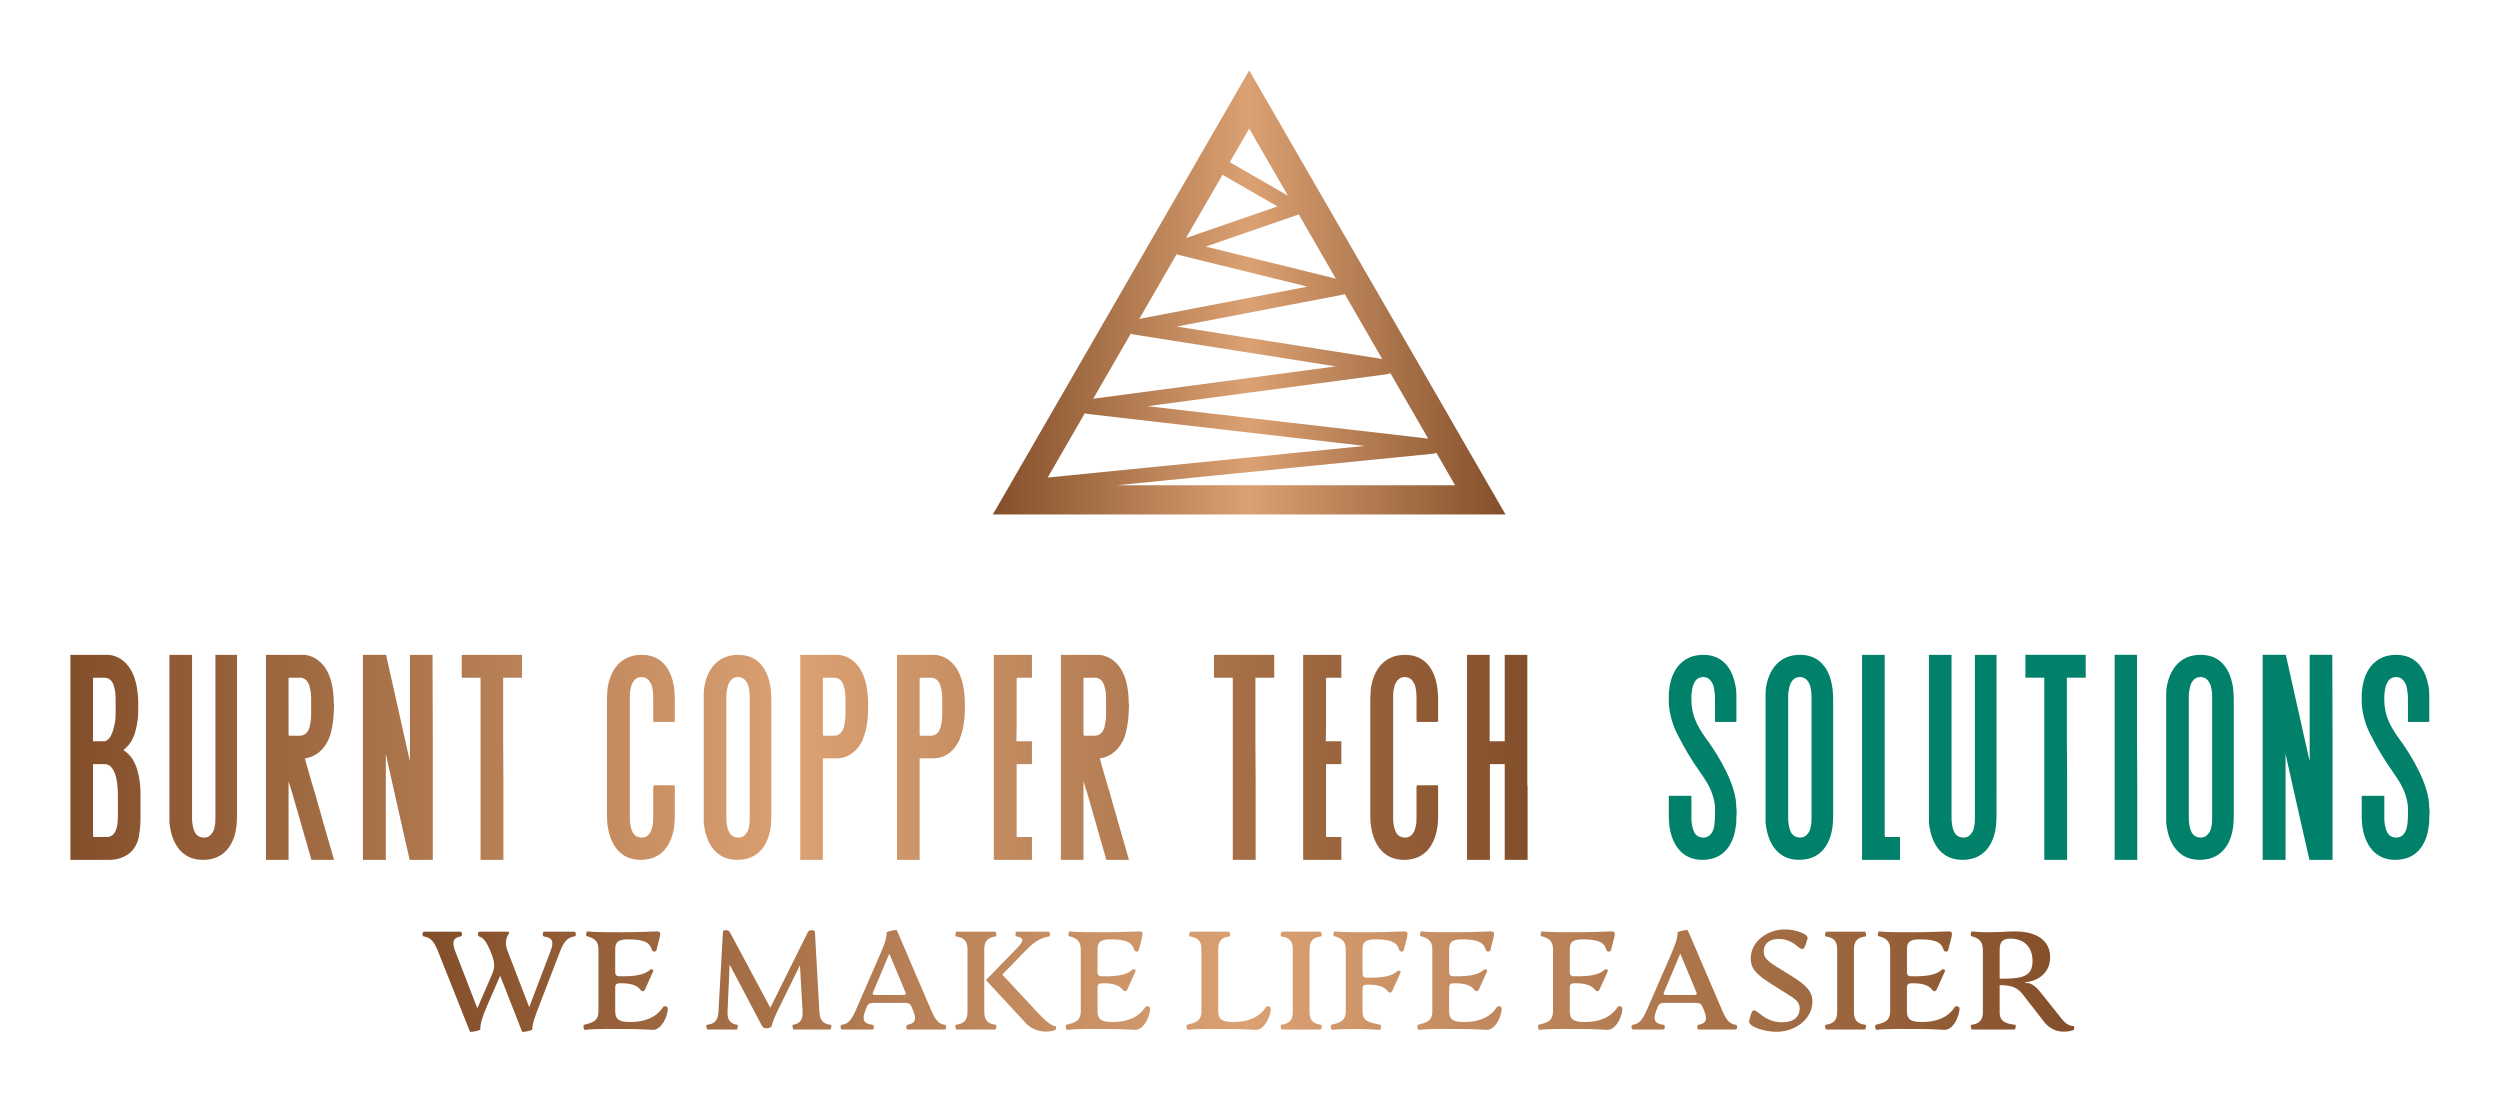 
        <svg xmlns="http://www.w3.org/2000/svg" xmlns:xlink="http://www.w3.org/1999/xlink" version="1.1" width="3179.076" 
        height="1401.799" viewBox="0 0 3179.076 1401.799">
			
			<g transform="scale(8.954) translate(10, 10)">
				<defs id="SvgjsDefs1409"><linearGradient id="SvgjsLinearGradient1418"><stop id="SvgjsStop1419" stop-color="#834f2a" offset="0"></stop><stop id="SvgjsStop1420" stop-color="#dba173" offset="0.5"></stop><stop id="SvgjsStop1421" stop-color=" #834F2A" offset="1"></stop></linearGradient><linearGradient id="SvgjsLinearGradient1422"><stop id="SvgjsStop1423" stop-color="#834f2a" offset="0"></stop><stop id="SvgjsStop1424" stop-color="#dba173" offset="0.5"></stop><stop id="SvgjsStop1425" stop-color=" #834F2A" offset="1"></stop></linearGradient><linearGradient id="SvgjsLinearGradient1426"><stop id="SvgjsStop1427" stop-color="#834f2a" offset="0"></stop><stop id="SvgjsStop1428" stop-color="#dba173" offset="0.5"></stop><stop id="SvgjsStop1429" stop-color=" #834F2A" offset="1"></stop></linearGradient></defs><g id="SvgjsG1410" featureKey="symbolFeature-0" transform="matrix(0.809,0,0,0.809,126.956,-8.917)" fill="url(#SvgjsLinearGradient1418)"><g xmlns="http://www.w3.org/2000/svg"><path fill-rule="evenodd" clip-rule="evenodd" d="M85.728,72.911L95,88.976H5l45.008-77.952l35.72,61.866V72.911z M46.596,27.135   l10.199,5.871l-6.793-11.772L46.596,27.135z M58.685,36.279c-0.077,0.046-0.159,0.082-0.241,0.113l-16.07,5.558l22.832,5.625   L58.685,36.279z M66.769,50.279c-0.102,0.051-0.21,0.087-0.328,0.113l0,0l-29.168,5.594l36.079,5.696L66.769,50.279z    M74.771,64.141c-0.164,0.108-0.348,0.184-0.548,0.21L32.14,69.966l49.28,5.691l-0.118-0.205L74.771,64.141z M82.854,78.141   c-0.174,0.102-0.374,0.164-0.589,0.169L26.71,83.853h59.443L82.854,78.141z M14.636,82.49l55.632-5.548l-48.619-5.614l0,0   c-0.174-0.02-0.333-0.072-0.482-0.154L14.636,82.49z M22.617,68.659l42.585-5.681l-35.454-5.594   c-0.184-0.015-0.364-0.077-0.523-0.164L22.617,68.659z M30.711,54.644l29.517-5.666L37.57,43.399h0.005   c-0.108-0.026-0.21-0.067-0.302-0.118L30.711,54.644z M38.902,40.454l16.065-5.558l-9.646-5.553L38.902,40.454z"></path></g></g><g id="SvgjsG1411" featureKey="sloganFeature-0" transform="matrix(0.993,0,0,0.993,49.411,116.357)" fill="url(#SvgjsLinearGradient1422)"><path d="M22.3 6 c0.26 0 0.32 0.64 0.06 0.68 c-0.8 0.12 -1.42 0.42 -2.08 2.12 l-3.02 7.84 c-0.64 1.66 -0.96 2.58 -0.96 3.36 c0 0.12 -1.4 0.44 -1.46 0.3 l-3.14 -8 l-1.88 4.34 c-0.72 1.66 -0.96 2.56 -0.96 3.36 c0 0.12 -1.42 0.44 -1.48 0.3 l-4.56 -11.48 c-0.68 -1.72 -1.28 -2.02 -2.06 -2.14 c-0.26 -0.04 -0.2 -0.68 0.06 -0.68 l5.2 0 c0.26 0 0.3 0.64 0.06 0.68 c-0.92 0.16 -1.4 0.58 -0.8 2.12 l3.16 8.16 l2.04 -4.72 c0.46 -1.06 0.52 -1.7 -0.02 -3.08 c-0.74 -1.9 -1.26 -2.34 -1.78 -2.48 c-0.22 -0.06 -0.2 -0.68 0.06 -0.68 l3.98 0 c0.2 0 0.26 0.06 0.26 0.16 c0 0.26 -0.88 0.88 -0.2 2.64 l3.08 8 l3.04 -8 c0.66 -1.72 0 -1.94 -0.96 -2.12 c-0.22 -0.04 -0.18 -0.68 0.06 -0.68 l4.3 0 z M23.82 20.04 c-0.2 0.02 -0.28 -0.68 -0.12 -0.72 c1.16 -0.3 2.06 -0.48 2.06 -1.96 l0 -8.88 c0 -1.28 -0.82 -1.62 -1.68 -1.84 c-0.16 -0.04 -0.06 -0.7 0.1 -0.68 c1.46 0.16 3.98 0.12 5.2 0.12 c1.82 0 3.14 -0.08 4.78 -0.12 c0.48 0 0.48 0.32 0.38 0.78 l-0.48 1.9 c-0.06 0.28 -0.56 0.28 -0.64 0 c-0.3 -0.98 -0.9 -1.54 -3.4 -1.54 c-1.4 0 -1.86 0.36 -1.86 1.4 l0 3.26 c0 0.52 0.26 0.62 0.66 0.62 l0.44 0 c1.62 0 3.02 -0.16 3.84 -0.9 c0.2 -0.18 0.64 -0.14 0.46 0.26 l-1.14 2.52 c-0.16 0.36 -0.46 0.32 -0.68 0.02 c-0.46 -0.64 -1.48 -0.9 -2.64 -0.9 l-0.28 0 c-0.4 0 -0.66 0.1 -0.66 0.62 l0 3.36 c0 1.14 0.48 1.56 2.14 1.56 c3.02 0 4.22 -1.38 4.7 -2.14 c0.14 -0.22 0.68 -0.12 0.68 0.22 c0 1.02 -0.86 3.04 -2.12 3.04 c-1.12 -0.06 -2.22 -0.12 -3.9 -0.12 c-1.84 0 -4.02 -0.06 -5.84 0.12 z M59 19.32 c0.16 0.02 0.04 0.68 -0.1 0.68 l-5.22 0 c-0.14 0 -0.24 -0.66 -0.12 -0.68 c0.84 -0.14 1.46 -0.54 1.4 -1.8 l-0.38 -6.72 l-3.24 6.6 c-0.42 0.86 -0.74 1.74 -0.8 2.06 c-0.04 0.24 -0.46 0.36 -0.78 0.36 c-0.3 0 -0.5 -0.12 -0.62 -0.36 l-4.62 -8.76 l-0.3 6.82 c-0.06 1.4 0.76 1.72 1.4 1.8 c0.16 0.02 0.04 0.68 -0.1 0.68 l-4.14 0 c-0.16 0 -0.28 -0.66 -0.12 -0.68 c0.86 -0.1 1.58 -0.4 1.66 -1.8 l0.64 -11.48 c0.02 -0.34 0.78 -0.36 0.98 0 l5.8 10.84 l5.38 -10.84 c0.18 -0.36 0.98 -0.34 1 0 l0.64 11.48 c0.08 1.4 0.8 1.7 1.64 1.8 z M75.32 19.32 c0.28 0.04 0.2 0.68 -0.04 0.68 l-5.28 0 c-0.26 0 -0.28 -0.64 -0.06 -0.68 c0.74 -0.14 1.54 -0.4 0.8 -2.12 l-0.22 -0.5 c-0.2 -0.48 -0.54 -0.52 -1.14 -0.52 l-4.08 0 c-0.6 0 -0.94 0.04 -1.14 0.52 l-0.2 0.5 c-0.7 1.72 0.06 1.98 1.02 2.12 c0.26 0.04 0.2 0.68 -0.06 0.68 l-4.32 0 c-0.24 0 -0.3 -0.64 -0.06 -0.68 c0.82 -0.14 1.3 -0.42 2.04 -2.12 l3.38 -7.76 c0.78 -1.76 1.02 -2.58 1.02 -3.34 c0 -0.12 1.4 -0.44 1.46 -0.3 l4.88 11.38 c0.72 1.7 1.2 2.02 2 2.14 z M69.24 15.06 c0.28 0 0.58 -0.04 0.46 -0.32 l-2.34 -5.6 l-2.36 5.6 c-0.12 0.28 0.18 0.32 0.46 0.32 l3.78 0 z M82.6 19.32 c0.16 0.02 0.04 0.68 -0.12 0.68 l-5.48 0 c-0.16 0 -0.28 -0.66 -0.12 -0.68 c1.02 -0.14 1.66 -0.54 1.66 -1.8 l0 -9.04 c0 -1.26 -0.64 -1.66 -1.66 -1.8 c-0.16 -0.02 -0.04 -0.68 0.12 -0.68 l5.48 0 c0.16 0 0.28 0.66 0.12 0.68 c-0.86 0.12 -1.66 0.4 -1.66 1.8 l0 9.04 c0 1.4 0.8 1.68 1.66 1.8 z M91.1 19.5 c0.16 0 0.12 0.54 0 0.58 c-1.26 0.42 -3.04 0.28 -4.26 -1.04 l-5.66 -6.12 l4.52 -4.64 c0.96 -0.98 0.9 -1.42 -0.16 -1.6 c-0.24 -0.04 -0.14 -0.68 0.02 -0.68 l4.6 0 c0.16 0 0.28 0.66 0.08 0.68 c-0.88 0.12 -1.92 0.52 -3.18 1.82 l-3.54 3.64 l5.16 5.54 c1.3 1.38 2 1.82 2.42 1.82 z M92.8 20.04 c-0.2 0.02 -0.28 -0.68 -0.12 -0.72 c1.16 -0.3 2.06 -0.48 2.06 -1.96 l0 -8.88 c0 -1.28 -0.82 -1.62 -1.68 -1.84 c-0.16 -0.04 -0.06 -0.7 0.1 -0.68 c1.46 0.16 3.98 0.12 5.2 0.12 c1.82 0 3.14 -0.08 4.78 -0.12 c0.48 0 0.48 0.32 0.38 0.78 l-0.48 1.9 c-0.06 0.28 -0.56 0.28 -0.64 0 c-0.3 -0.98 -0.9 -1.54 -3.4 -1.54 c-1.4 0 -1.86 0.36 -1.86 1.4 l0 3.26 c0 0.52 0.26 0.62 0.66 0.62 l0.44 0 c1.62 0 3.02 -0.16 3.84 -0.9 c0.2 -0.18 0.64 -0.14 0.46 0.26 l-1.14 2.52 c-0.16 0.36 -0.46 0.32 -0.68 0.02 c-0.46 -0.64 -1.48 -0.9 -2.64 -0.9 l-0.28 0 c-0.4 0 -0.66 0.1 -0.66 0.62 l0 3.36 c0 1.14 0.48 1.56 2.14 1.56 c3.02 0 4.22 -1.38 4.7 -2.14 c0.14 -0.22 0.68 -0.12 0.68 0.22 c0 1.02 -0.86 3.04 -2.12 3.04 c-1.12 -0.06 -2.22 -0.12 -3.9 -0.12 c-1.84 0 -4.02 -0.06 -5.84 0.12 z M110.06 20.04 c-0.2 0.02 -0.28 -0.68 -0.12 -0.72 c1.16 -0.3 2.06 -0.48 2.06 -1.96 l0 -8.88 c0 -1.4 -0.82 -1.68 -1.68 -1.8 c-0.16 -0.02 -0.04 -0.68 0.1 -0.68 l5.52 0 c0.14 0 0.24 0.66 0.1 0.68 c-0.84 0.1 -1.64 0.4 -1.64 1.8 l0 8.88 c0 1.14 0.48 1.56 2.14 1.56 c3.02 0 4.22 -1.38 4.7 -2.14 c0.14 -0.22 0.68 -0.12 0.68 0.22 c0 1.02 -0.86 3.04 -2.12 3.04 c-1.12 -0.06 -2.22 -0.12 -3.9 -0.12 c-1.84 0 -4.02 -0.06 -5.84 0.12 z M123.52 20 c-0.16 0 -0.28 -0.66 -0.12 -0.68 c1.02 -0.14 1.66 -0.54 1.66 -1.8 l0 -9.04 c0 -1.26 -0.64 -1.66 -1.66 -1.8 c-0.16 -0.02 -0.04 -0.68 0.12 -0.68 l5.48 0 c0.16 0 0.28 0.66 0.12 0.68 c-0.86 0.12 -1.66 0.4 -1.66 1.8 l0 9.04 c0 1.4 0.8 1.68 1.66 1.8 c0.16 0.02 0.04 0.68 -0.12 0.68 l-5.48 0 z M130.7 20.04 c-0.2 0.02 -0.28 -0.68 -0.12 -0.72 c1.16 -0.3 2.06 -0.48 2.06 -1.96 l0 -8.88 c0 -1.28 -0.82 -1.62 -1.68 -1.84 c-0.16 -0.04 -0.06 -0.7 0.1 -0.68 c1.46 0.16 3.98 0.12 5.2 0.12 c1.82 0 3.14 -0.08 4.78 -0.12 c0.48 0 0.48 0.32 0.38 0.78 l-0.48 1.9 c-0.06 0.28 -0.56 0.28 -0.64 0 c-0.3 -0.98 -0.9 -1.54 -3.4 -1.54 c-1.4 0 -1.86 0.36 -1.86 1.4 l0 3.46 c0 0.52 0.26 0.62 0.66 0.62 l0.44 0 c1.62 0 3.02 -0.16 3.84 -0.9 c0.2 -0.18 0.64 -0.14 0.46 0.26 l-1.14 2.52 c-0.16 0.36 -0.46 0.32 -0.68 0.02 c-0.46 -0.64 -1.48 -0.9 -2.64 -0.9 l-0.28 0 c-0.4 0 -0.66 0.1 -0.66 0.62 l0 3.16 c0 1.48 0.92 1.6 2.56 1.96 c0.18 0.04 0.08 0.74 -0.12 0.72 c-1.44 -0.1 -2.48 -0.12 -3.64 -0.12 s-2.2 0.02 -3.14 0.12 z M143.08 20.04 c-0.2 0.02 -0.28 -0.68 -0.12 -0.72 c1.16 -0.3 2.06 -0.48 2.06 -1.96 l0 -8.88 c0 -1.28 -0.82 -1.62 -1.68 -1.84 c-0.16 -0.04 -0.06 -0.7 0.1 -0.68 c1.46 0.16 3.98 0.12 5.2 0.12 c1.82 0 3.14 -0.08 4.78 -0.12 c0.48 0 0.48 0.32 0.38 0.78 l-0.48 1.9 c-0.06 0.28 -0.56 0.28 -0.64 0 c-0.3 -0.98 -0.9 -1.54 -3.4 -1.54 c-1.4 0 -1.86 0.36 -1.86 1.4 l0 3.26 c0 0.52 0.26 0.62 0.66 0.62 l0.44 0 c1.62 0 3.02 -0.16 3.84 -0.9 c0.2 -0.18 0.64 -0.14 0.46 0.26 l-1.14 2.52 c-0.16 0.36 -0.46 0.32 -0.68 0.02 c-0.46 -0.64 -1.48 -0.9 -2.64 -0.9 l-0.28 0 c-0.4 0 -0.66 0.1 -0.66 0.62 l0 3.36 c0 1.14 0.48 1.56 2.14 1.56 c3.02 0 4.22 -1.38 4.7 -2.14 c0.14 -0.22 0.68 -0.12 0.68 0.22 c0 1.02 -0.86 3.04 -2.12 3.04 c-1.12 -0.06 -2.22 -0.12 -3.9 -0.12 c-1.84 0 -4.02 -0.06 -5.84 0.12 z M160.34 20.04 c-0.2 0.02 -0.28 -0.68 -0.12 -0.72 c1.16 -0.3 2.06 -0.48 2.06 -1.96 l0 -8.88 c0 -1.28 -0.82 -1.62 -1.68 -1.84 c-0.16 -0.04 -0.06 -0.7 0.1 -0.68 c1.46 0.16 3.98 0.12 5.2 0.12 c1.82 0 3.14 -0.08 4.78 -0.12 c0.48 0 0.48 0.32 0.38 0.78 l-0.48 1.9 c-0.06 0.28 -0.56 0.28 -0.64 0 c-0.3 -0.98 -0.9 -1.54 -3.4 -1.54 c-1.4 0 -1.86 0.36 -1.86 1.4 l0 3.26 c0 0.52 0.26 0.62 0.66 0.62 l0.44 0 c1.62 0 3.02 -0.16 3.84 -0.9 c0.2 -0.18 0.64 -0.14 0.46 0.26 l-1.14 2.52 c-0.16 0.36 -0.46 0.32 -0.68 0.02 c-0.46 -0.64 -1.48 -0.9 -2.64 -0.9 l-0.28 0 c-0.4 0 -0.66 0.1 -0.66 0.62 l0 3.36 c0 1.14 0.48 1.56 2.14 1.56 c3.02 0 4.22 -1.38 4.7 -2.14 c0.14 -0.22 0.68 -0.12 0.68 0.22 c0 1.02 -0.86 3.04 -2.12 3.04 c-1.12 -0.06 -2.22 -0.12 -3.9 -0.12 c-1.84 0 -4.02 -0.06 -5.84 0.12 z M188.44 19.32 c0.28 0.04 0.2 0.68 -0.04 0.68 l-5.28 0 c-0.26 0 -0.28 -0.64 -0.06 -0.68 c0.74 -0.14 1.54 -0.4 0.8 -2.12 l-0.22 -0.5 c-0.2 -0.48 -0.54 -0.52 -1.14 -0.52 l-4.08 0 c-0.6 0 -0.94 0.04 -1.14 0.52 l-0.2 0.5 c-0.7 1.72 0.06 1.98 1.02 2.12 c0.26 0.04 0.2 0.68 -0.06 0.68 l-4.32 0 c-0.24 0 -0.3 -0.64 -0.06 -0.68 c0.82 -0.14 1.3 -0.42 2.04 -2.12 l3.38 -7.76 c0.78 -1.76 1.02 -2.58 1.02 -3.34 c0 -0.12 1.4 -0.44 1.46 -0.3 l4.88 11.38 c0.72 1.7 1.2 2.02 2 2.14 z M182.36 15.06 c0.28 0 0.58 -0.04 0.46 -0.32 l-2.34 -5.6 l-2.36 5.6 c-0.12 0.28 0.18 0.32 0.46 0.32 l3.78 0 z M194.24 20.32 c-1.64 0 -4.14 -0.72 -3.9 -1.6 l0.2 -0.74 c0.56 -2.1 1.22 0.98 4.52 0.98 c1.68 0 2.5 -0.82 2.5 -1.98 c0 -0.94 -0.6 -1.34 -2.02 -2.22 l-1.94 -1.22 c-2.16 -1.36 -3.04 -2.2 -3.04 -3.7 c0 -2.46 2.4 -4.16 4.88 -4.16 c1.52 0 3.46 0.66 3.24 1.34 l-0.24 0.76 c-0.62 1.94 -1.12 -0.74 -3.86 -0.74 c-1.42 0 -2.16 0.72 -2.16 1.78 c0 0.9 0.54 1.4 1.88 2.22 l2.1 1.3 c2.12 1.32 2.98 2.22 2.98 3.66 c0 2.5 -2.46 4.32 -5.14 4.32 z M201.38 20 c-0.16 0 -0.28 -0.66 -0.12 -0.68 c1.02 -0.14 1.66 -0.54 1.66 -1.8 l0 -9.04 c0 -1.26 -0.64 -1.66 -1.66 -1.8 c-0.16 -0.02 -0.04 -0.68 0.12 -0.68 l5.48 0 c0.16 0 0.28 0.66 0.12 0.68 c-0.86 0.12 -1.66 0.4 -1.66 1.8 l0 9.04 c0 1.4 0.8 1.68 1.66 1.8 c0.16 0.02 0.04 0.68 -0.12 0.68 l-5.48 0 z M208.56 20.04 c-0.2 0.02 -0.28 -0.68 -0.12 -0.72 c1.16 -0.3 2.06 -0.48 2.06 -1.96 l0 -8.88 c0 -1.28 -0.82 -1.62 -1.68 -1.84 c-0.16 -0.04 -0.06 -0.7 0.1 -0.68 c1.46 0.16 3.98 0.12 5.2 0.12 c1.82 0 3.14 -0.08 4.78 -0.12 c0.48 0 0.48 0.32 0.38 0.78 l-0.48 1.9 c-0.06 0.28 -0.56 0.28 -0.64 0 c-0.3 -0.98 -0.9 -1.54 -3.4 -1.54 c-1.4 0 -1.86 0.36 -1.86 1.4 l0 3.26 c0 0.52 0.26 0.62 0.66 0.62 l0.44 0 c1.62 0 3.02 -0.16 3.84 -0.9 c0.2 -0.18 0.64 -0.14 0.46 0.26 l-1.14 2.52 c-0.16 0.36 -0.46 0.32 -0.68 0.02 c-0.46 -0.64 -1.48 -0.9 -2.64 -0.9 l-0.28 0 c-0.4 0 -0.66 0.1 -0.66 0.62 l0 3.36 c0 1.14 0.48 1.56 2.14 1.56 c3.02 0 4.22 -1.38 4.7 -2.14 c0.14 -0.22 0.68 -0.12 0.68 0.22 c0 1.02 -0.86 3.04 -2.12 3.04 c-1.12 -0.06 -2.22 -0.12 -3.9 -0.12 c-1.84 0 -4.02 -0.06 -5.84 0.12 z M236.72 19.5 c0.16 0 0.12 0.54 0 0.58 c-1.26 0.42 -3 0.36 -4.2 -1.18 l-3.08 -3.96 c-0.86 -1.12 -1.88 -1.28 -3.28 -1.3 l0 3.88 c0 1.4 0.96 1.64 2.24 1.8 c0.14 0.02 0.04 0.68 -0.12 0.68 l-6.06 0 c-0.16 0 -0.28 -0.66 -0.12 -0.68 c1.02 -0.14 1.66 -0.54 1.66 -1.8 l0 -8.92 c0 -1.32 -0.7 -1.7 -1.66 -1.96 c-0.16 -0.04 -0.06 -0.7 0.12 -0.68 c0.78 0.1 1.66 0.12 2.3 0.12 c1.48 0 2.86 -0.12 3.82 -0.12 c3.02 0 5.04 1.24 5.04 3.7 c0 2.32 -1.88 3.46 -3.56 3.56 l0 0.1 c0.8 0 1.38 0.34 2.26 1.44 l2.98 3.74 c0.62 0.78 1.22 1 1.66 1 z M226.74 12.72 c2.98 0 4.12 -0.52 4.12 -2.52 c0 -2.14 -1.36 -3.2 -3.14 -3.2 c-1.18 0 -1.56 0.48 -1.56 1.6 l0 4.12 l0.58 0 z"></path></g><g id="SvgjsG1412" featureKey="nameLeftFeature-0" transform="matrix(0.892,0,0,0.892,-1.07,72.332)" fill="url(#SvgjsLinearGradient1426)"><path d="M12.36 34.76 l0 2.68 c0 0.68 0 1.4 -0.08 2.08 c-0.04 0.4 -0.08 0.8 -0.16 1.16 l0 0.12 c0 0.04 -0.04 0.08 -0.04 0.16 l0 0.04 c-0.8 3.84 -4.8 3.6 -4.8 3.6 l-6.08 0 l0 -16.32 l0 -16.32 l5.92 0 s4.76 -0.2 4.88 7.6 l0 0.28 l0 0.32 c0 0.56 0 1.08 -0.04 1.64 c-0.08 0.88 -0.24 1.72 -0.48 2.56 c-0.12 0.44 -0.32 0.84 -0.52 1.24 c-0.28 0.48 -0.64 0.92 -1.04 1.28 l-0.2 0.16 c-0.04 0.04 -0.04 0.12 0 0.16 l0.24 0.16 c0.4 0.28 0.76 0.68 1.08 1.12 c0.2 0.32 0.36 0.64 0.52 1 c0.24 0.56 0.4 1.16 0.52 1.76 c0.12 0.56 0.2 1.12 0.24 1.72 s0.04 1.2 0.04 1.8 z M4.8 20.32 l0 3.2 l0 2.2 l1.64 0 s1.16 0.32 1.76 -2.56 c0.08 -0.28 0.12 -0.6 0.16 -0.92 c0.04 -0.48 0.04 -0.96 0.04 -1.44 l0 -1.24 c0 -0.48 0 -0.96 -0.04 -1.48 c-0.04 -0.4 -0.12 -0.76 -0.24 -1.16 c-0.04 -0.24 -0.16 -0.44 -0.28 -0.64 c-0.2 -0.32 -0.44 -0.48 -0.76 -0.6 c-0.2 -0.08 -0.36 -0.08 -0.56 -0.08 l-1.4 0 c-0.32 0 -0.32 0 -0.32 0.36 l0 4.36 z M8.76 37.6 l0 -3.36 c0 -0.52 -0.04 -1 -0.08 -1.48 c0 -0.12 -0.04 -0.24 -0.04 -0.36 c-0.4 -3.24 -1.96 -3.04 -1.96 -3.04 l-1.88 0 l0 2 l0 4.2 l0 1.48 l0 3.48 c0 0.12 0 0.24 0.04 0.36 c0 0.04 0.04 0.08 0.04 0.08 l0.16 0 l1.88 0 l0.28 0 c0.48 -0.08 0.84 -0.32 1.08 -0.76 c0.08 -0.12 0.12 -0.24 0.16 -0.36 c0.08 -0.2 0.16 -0.44 0.2 -0.64 c0.08 -0.52 0.12 -1.08 0.12 -1.6 z M27.725 32.96 l0 0.08 l0 0.92 l0 0.12 l0 3.52 c0 0.52 -0.04 1.04 -0.08 1.56 c-0.16 1.6 -1.04 5.44 -5.32 5.44 c-4.6 0 -5.24 -4.64 -5.36 -5.96 l0 -1.08 l0 -0.96 l0 -10.8 l0 -13.84 l1.52 0 l1.88 0 l0.2 0 l0 12.68 l0 0.88 l0 0.64 l0 11.48 c0 0.44 0 0.88 0.08 1.32 c0.04 0.28 0.08 0.56 0.2 0.84 l0.16 0.4 c0.28 0.52 0.72 0.8 1.28 0.84 c0.2 0.04 0.4 0 0.6 -0.04 c0.36 -0.08 0.64 -0.32 0.84 -0.64 c0.16 -0.16 0.24 -0.36 0.32 -0.56 c0.08 -0.32 0.16 -0.64 0.2 -0.96 c0.04 -0.4 0.04 -0.84 0.04 -1.24 l0 -2.04 l0 -23.6 l2.44 0 l0.12 0 l0.88 0 l0 21 z M41.37 38.36 l1.8 6.24 l-3.6 0 l-3.12 -10.88 l0 0.04 l-0.52 -1.68 l0 1.24 l0 2.24 l0 1.48 l0 1.32 l0 6.24 l-3.6 0 l0 -16.32 l0 -8.56 l0 -4.68 l0 -3.08 l5.92 0 s4.8 -0.2 4.88 7.6 c0 0.08 0 0.2 0.04 0.28 l0 0.32 l-0.08 1.64 c-0.04 0.12 -0.04 0.28 -0.04 0.4 c0 0 -0.16 1.8 -0.68 3.08 l-0.08 0.16 c-1.16 2.52 -3.08 2.92 -3.76 3 l0.2 0.76 l0.92 3.2 l0.28 0.92 c0.24 0.76 0.44 1.48 0.64 2.24 l0.44 1.48 z M35.93 20.32 l0 3.2 l0 0.92 c0 0.4 0 0.4 0.32 0.4 l1.4 0 c0.2 0 0.4 -0.04 0.56 -0.08 c0.32 -0.12 0.56 -0.32 0.76 -0.6 c0.12 -0.2 0.24 -0.44 0.28 -0.68 l0.04 0 c0 -0.12 0.04 -0.2 0.04 -0.32 c0.08 -0.28 0.12 -0.6 0.16 -0.92 c0.04 -0.48 0.04 -0.96 0.04 -1.44 l0 -1.24 c0 -0.48 0 -0.96 -0.04 -1.48 c-0.04 -0.4 -0.12 -0.76 -0.24 -1.16 c-0.04 -0.24 -0.16 -0.44 -0.28 -0.64 c-0.2 -0.32 -0.44 -0.48 -0.76 -0.6 c-0.16 -0.08 -0.36 -0.08 -0.56 -0.08 l-1.4 0 c-0.32 0 -0.32 0 -0.32 0.36 l0 1.28 l0 2.88 l0 0.08 l0 0.12 z M58.895 33.32 l0 2.24 l0 1.48 l0 1.32 l0 6.24 l-0.08 0 l-3.56 0 l-0.04 0 c-1.24 -5.44 -2.48 -10.88 -3.68 -16.32 l-0.12 -0.6 l0 4.72 l0 0.92 l0 2.24 l0 1.48 l0 1.32 l0 6.24 l-3.64 0 l0 -16.32 l0 -16.32 l0.08 0 l3.52 0 l0.08 0 l3.08 13.76 l0.72 3.2 l0 -0.64 l0 -16.32 l3.6 0 l0.04 13.76 l0 6.68 l0 0.92 z M73.1 15.6 l-3 0 l0 10.12 l0.04 6.68 l0 0.92 l0 2.24 l0 1.48 l0 1.32 l0 6.24 l-3.64 0 l0 -16.32 l0 -12.68 l-3 0 l0 -3.64 l3 0 l3.28 0 l0.32 0 l3 0 l0 3.64 z M86.63 37.56 l0 -0.96 l0 -17.32 c0 -0.4 0 -0.76 0.04 -1.16 c0 -0.24 0.04 -0.48 0.04 -0.72 c0.12 -0.92 0.8 -5.44 5.48 -5.44 c4.16 0 5 3.96 5.16 5.56 c0.04 0.48 0.08 1 0.08 1.48 l0 3.28 l0 0.12 c0 0.24 -0.04 0.24 -0.24 0.24 l-0.24 0 l-1.6 0 l-1.08 0 l-0.2 0 s-0.04 -0.04 -0.04 -0.08 c0 -0.12 -0.04 -0.24 -0.04 -0.32 l0 -3.08 c0 -0.44 0 -0.88 -0.04 -1.32 c-0.04 -0.36 -0.12 -0.68 -0.2 -1.04 c-0.08 -0.2 -0.2 -0.4 -0.32 -0.6 c-0.24 -0.36 -0.56 -0.6 -1 -0.68 c-0.2 -0.04 -0.4 -0.04 -0.6 0 c-0.44 0.08 -0.8 0.32 -1.04 0.76 c-0.2 0.28 -0.32 0.6 -0.36 0.96 c-0.12 0.4 -0.16 0.76 -0.16 1.2 l0 0.56 l0 18.64 c0 0.44 0 0.88 0.08 1.32 c0.04 0.28 0.08 0.56 0.2 0.84 l0.16 0.4 c0.28 0.52 0.72 0.8 1.28 0.84 c0.2 0.04 0.4 0 0.6 -0.04 c0.36 -0.08 0.64 -0.32 0.84 -0.64 c0.12 -0.16 0.24 -0.36 0.28 -0.56 c0.12 -0.32 0.2 -0.64 0.24 -0.96 c0.04 -0.4 0.04 -0.84 0.04 -1.24 l0 -4.4 c0 -0.12 0 -0.24 0.04 -0.36 c0 -0.04 0.04 -0.12 0.08 -0.12 l0.16 0 l2.88 0 c0.08 0 0.12 0 0.2 0.04 c0.04 0 0.04 0 0.04 0.04 c0.04 0 0.04 0.04 0.04 0.08 l0 0.16 l0 4.56 c0 0.52 -0.04 1.04 -0.08 1.56 c-0.2 1.6 -1.08 5.44 -5.32 5.44 c-4.6 0 -5.24 -4.64 -5.36 -5.96 c0 -0.36 -0.04 -0.72 -0.04 -1.08 z M112.795 21.8 l0 12.88 l0 2.92 c0 0.52 -0.04 1.04 -0.08 1.56 c-0.16 1.6 -1.04 5.44 -5.32 5.44 c-4.6 0 -5.24 -4.64 -5.36 -5.96 l0 -1.08 l0 -0.96 l0 -17.32 l0 -1.16 c0 -0.24 0.04 -0.48 0.04 -0.72 c0.12 -0.92 0.8 -5.44 5.48 -5.44 c4.16 0 5 3.96 5.16 5.56 c0.04 0.48 0.08 1 0.08 1.48 l0 2.8 z M109.315 38.84 c0.04 -0.4 0.04 -0.84 0.04 -1.24 l0 -3.96 l0 -11.88 l0 -2.6 c0 -0.44 0 -0.88 -0.04 -1.32 c-0.04 -0.36 -0.12 -0.68 -0.2 -1.04 c-0.08 -0.2 -0.2 -0.4 -0.32 -0.6 c-0.24 -0.36 -0.56 -0.6 -1 -0.68 c-0.2 -0.04 -0.4 -0.04 -0.6 0 c-0.44 0.08 -0.8 0.32 -1.04 0.76 c-0.2 0.28 -0.28 0.6 -0.36 0.96 c-0.08 0.4 -0.16 0.76 -0.16 1.2 l0 0.56 l0 18.64 c0 0.44 0 0.88 0.08 1.32 c0.04 0.28 0.08 0.56 0.2 0.84 l0.16 0.4 c0.28 0.52 0.72 0.8 1.28 0.84 c0.2 0.04 0.4 0 0.6 -0.04 c0.36 -0.08 0.64 -0.32 0.84 -0.64 c0.16 -0.16 0.24 -0.36 0.32 -0.56 c0.08 -0.32 0.16 -0.64 0.2 -0.96 z M127.36 25.44 l0 0 c-1.4 3.12 -4.04 3 -4.04 3 l-2.32 0 l0 0.92 l0 1.36 l0 0.64 l0 0.16 l0 1.8 l0 2.24 l0 1.48 l0 1.32 l0 6.24 l-3.6 0 l0 -16.32 l0 -8.56 l0 -4.68 l0 -3.08 l5.92 0 s4.76 -0.2 4.88 7.6 l0 0.28 l0 0.32 c0 0.56 0 1.08 -0.04 1.64 c-0.04 0.12 -0.04 0.28 -0.04 0.4 c0 0 -0.16 1.8 -0.72 3.08 c0 0.08 -0.04 0.12 -0.04 0.16 z M124.6 19.56 c0 -0.48 0 -0.96 -0.04 -1.48 c-0.04 -0.4 -0.12 -0.76 -0.24 -1.16 c-0.04 -0.24 -0.16 -0.44 -0.28 -0.64 c-0.2 -0.32 -0.44 -0.48 -0.76 -0.6 c-0.2 -0.08 -0.36 -0.08 -0.56 -0.08 l-1.4 0 c-0.32 0 -0.32 0 -0.32 0.36 l0 1.28 l0 2.88 l0 0.08 l0 0.12 l0 3.2 l0 0.92 c0 0.4 0 0.4 0.32 0.4 l1.4 0 c0.2 0 0.36 -0.04 0.56 -0.08 c0.32 -0.12 0.56 -0.32 0.76 -0.6 c0.12 -0.2 0.24 -0.44 0.28 -0.68 l0.04 0 c0 -0.12 0.04 -0.2 0.04 -0.32 c0.08 -0.28 0.12 -0.6 0.16 -0.92 c0.04 -0.48 0.04 -0.96 0.04 -1.44 l0 -1.24 z M142.765 25.44 l0 0 c-1.4 3.12 -4.04 3 -4.04 3 l-2.32 0 l0 0.92 l0 1.36 l0 0.64 l0 0.16 l0 1.8 l0 2.24 l0 1.48 l0 1.32 l0 6.24 l-3.6 0 l0 -16.32 l0 -8.56 l0 -4.68 l0 -3.08 l5.92 0 s4.76 -0.2 4.88 7.6 l0 0.28 l0 0.32 c0 0.56 0 1.08 -0.04 1.64 c-0.04 0.12 -0.04 0.28 -0.04 0.4 c0 0 -0.16 1.8 -0.72 3.08 c0 0.08 -0.04 0.12 -0.04 0.16 z M140.005 19.56 c0 -0.48 0 -0.96 -0.04 -1.48 c-0.04 -0.4 -0.12 -0.76 -0.24 -1.16 c-0.04 -0.24 -0.16 -0.44 -0.28 -0.64 c-0.2 -0.32 -0.44 -0.48 -0.76 -0.6 c-0.2 -0.08 -0.36 -0.08 -0.56 -0.08 l-1.4 0 c-0.32 0 -0.32 0 -0.32 0.36 l0 1.28 l0 2.88 l0 0.08 l0 0.12 l0 3.2 l0 0.92 c0 0.4 0 0.4 0.32 0.4 l1.4 0 c0.2 0 0.36 -0.04 0.56 -0.08 c0.32 -0.12 0.56 -0.32 0.76 -0.6 c0.12 -0.2 0.24 -0.44 0.28 -0.68 l0.04 0 c0 -0.12 0.04 -0.2 0.04 -0.32 c0.08 -0.28 0.12 -0.6 0.16 -0.92 c0.04 -0.48 0.04 -0.96 0.04 -1.44 l0 -1.24 z M152.21 40.96 l2.08 0 l0 3.64 l-6.08 0 l0 -16.32 l0 -16.32 l5.92 0 l0.16 0 l0 3.64 l-1.32 0 l-0.84 0 c-0.28 0 -0.28 0 -0.28 0.36 l0 4.36 l0 3.2 l-0.04 2.2 l0.24 0 l1.4 0 l0.24 0 l0.6 0 l0 3.64 l-0.52 0 l-0.08 0 l-1.84 0 l0 2 l0 4.2 l0 1.48 l0 3.48 l0 0.36 c0 0.04 0.04 0.08 0.08 0.08 l0.16 0 l0.12 0 z M167.935 38.36 l1.8 6.24 l-3.6 0 l-3.12 -10.88 l0 0.04 l-0.52 -1.68 l0 1.24 l0 2.24 l0 1.48 l0 1.32 l0 6.24 l-3.6 0 l0 -16.32 l0 -8.56 l0 -4.68 l0 -3.08 l5.92 0 s4.8 -0.2 4.88 7.6 c0 0.08 0 0.2 0.04 0.28 l0 0.32 l-0.08 1.64 c-0.04 0.12 -0.04 0.28 -0.04 0.4 c0 0 -0.16 1.8 -0.68 3.08 l-0.08 0.16 c-1.16 2.52 -3.08 2.92 -3.76 3 l0.2 0.76 l0.92 3.2 l0.28 0.92 c0.24 0.76 0.44 1.48 0.64 2.24 l0.44 1.48 z M162.495 20.32 l0 3.2 l0 0.92 c0 0.4 0 0.4 0.32 0.4 l1.4 0 c0.2 0 0.4 -0.04 0.56 -0.08 c0.32 -0.12 0.56 -0.32 0.76 -0.6 c0.12 -0.2 0.24 -0.44 0.28 -0.68 l0.04 0 c0 -0.12 0.04 -0.2 0.04 -0.32 c0.08 -0.28 0.12 -0.6 0.16 -0.92 c0.04 -0.48 0.04 -0.96 0.04 -1.44 l0 -1.24 c0 -0.48 0 -0.96 -0.04 -1.48 c-0.04 -0.4 -0.12 -0.76 -0.24 -1.16 c-0.04 -0.24 -0.16 -0.44 -0.28 -0.64 c-0.2 -0.32 -0.44 -0.48 -0.76 -0.6 c-0.16 -0.08 -0.36 -0.08 -0.56 -0.08 l-1.4 0 c-0.32 0 -0.32 0 -0.32 0.36 l0 1.28 l0 2.88 l0 0.08 l0 0.12 z M192.865 15.6 l-3 0 l0 10.12 l0.04 6.68 l0 0.92 l0 2.24 l0 1.48 l0 1.32 l0 6.24 l-3.64 0 l0 -16.32 l0 -12.68 l-3 0 l0 -3.64 l3 0 l3.28 0 l0.32 0 l3 0 l0 3.64 z M201.47 40.96 l2.08 0 l0 3.64 l-6.08 0 l0 -16.32 l0 -16.32 l5.92 0 l0.16 0 l0 3.64 l-1.32 0 l-0.84 0 c-0.28 0 -0.28 0 -0.28 0.36 l0 4.36 l0 3.2 l-0.04 2.2 l0.24 0 l1.4 0 l0.24 0 l0.6 0 l0 3.64 l-0.52 0 l-0.08 0 l-1.84 0 l0 2 l0 4.2 l0 1.48 l0 3.48 l0 0.36 c0 0.04 0.04 0.08 0.08 0.08 l0.16 0 l0.12 0 z M208.155 37.56 l0 -0.96 l0 -17.32 c0 -0.4 0 -0.76 0.04 -1.16 c0 -0.24 0.04 -0.48 0.04 -0.72 c0.12 -0.92 0.8 -5.44 5.48 -5.44 c4.16 0 5 3.96 5.16 5.56 c0.04 0.48 0.08 1 0.08 1.48 l0 3.28 l0 0.12 c0 0.24 -0.04 0.24 -0.24 0.24 l-0.24 0 l-1.6 0 l-1.08 0 l-0.2 0 s-0.04 -0.04 -0.04 -0.08 c0 -0.12 -0.04 -0.24 -0.04 -0.32 l0 -3.08 c0 -0.44 0 -0.88 -0.04 -1.32 c-0.04 -0.36 -0.12 -0.68 -0.2 -1.04 c-0.08 -0.2 -0.2 -0.4 -0.32 -0.6 c-0.24 -0.36 -0.56 -0.6 -1 -0.68 c-0.2 -0.04 -0.4 -0.04 -0.6 0 c-0.44 0.08 -0.8 0.32 -1.04 0.76 c-0.2 0.28 -0.32 0.6 -0.36 0.96 c-0.12 0.4 -0.16 0.76 -0.16 1.2 l0 0.56 l0 18.64 c0 0.44 0 0.88 0.08 1.32 c0.04 0.28 0.08 0.56 0.2 0.84 l0.16 0.4 c0.28 0.52 0.72 0.8 1.28 0.84 c0.2 0.04 0.4 0 0.6 -0.04 c0.36 -0.08 0.64 -0.32 0.84 -0.64 c0.12 -0.16 0.24 -0.36 0.28 -0.56 c0.12 -0.32 0.2 -0.64 0.24 -0.96 c0.04 -0.4 0.04 -0.84 0.04 -1.24 l0 -4.4 c0 -0.12 0 -0.24 0.04 -0.36 c0 -0.04 0.04 -0.12 0.08 -0.12 l0.16 0 l2.88 0 c0.08 0 0.12 0 0.2 0.04 c0.04 0 0.04 0 0.04 0.04 c0.04 0 0.04 0.04 0.04 0.08 l0 0.16 l0 4.56 c0 0.52 -0.04 1.04 -0.08 1.56 c-0.2 1.6 -1.08 5.44 -5.32 5.44 c-4.6 0 -5.24 -4.64 -5.36 -5.96 c0 -0.36 -0.04 -0.72 -0.04 -1.08 z M233.2 33.32 l0 2.24 l0 1.48 l0 1.32 l0 6.24 l-3.64 0 l0 -15.24 l-0.44 0 l-0.08 0 l-1.84 0 l0 2 l0 1.96 l0 2.24 l0 1.48 l0 1.32 l0 6.24 l-3.64 0 l0 -16.32 l0 -16.32 l3.6 0 l0 13.76 l0.24 0 l1.4 0 l0.24 0 l0.52 0 l0 -13.76 l3.6 0 l0 9.64 l0 4.12 l0 7.04 l0.04 0 l0 0.56 z"></path></g><g id="SvgjsG1413" featureKey="nameRightFeature-0" transform="matrix(0.892,0,0,0.892,217.933,72.33)" fill="#01806a"><path d="M20.885 35.56 l0 0.32 c0.04 0.4 0.08 0.8 0.08 1.24 l0 0.36 l-0.04 0 l0 0.12 c0 0.52 0 1.04 -0.08 1.56 c-0.16 1.6 -1.04 5.44 -5.32 5.44 c-4.56 0 -5.24 -4.64 -5.32 -5.96 c-0.04 -0.36 -0.04 -0.72 -0.04 -1.08 l0 -0.96 l0 -2.2 l3.6 0 l0 3.24 c0 0.44 0 0.88 0.08 1.32 c0.04 0.28 0.12 0.56 0.2 0.84 c0.04 0.12 0.12 0.24 0.16 0.4 c0.28 0.52 0.72 0.8 1.28 0.84 c0.2 0.04 0.4 0 0.6 -0.04 c0.36 -0.08 0.64 -0.32 0.88 -0.64 c0.12 -0.16 0.2 -0.36 0.28 -0.56 c0.12 -0.32 0.16 -0.64 0.2 -0.96 c0.04 -0.4 0.08 -0.84 0.08 -1.24 l0 -1.44 c-0.16 -1.76 -0.76 -3.24 -2.24 -5.32 c-1.68 -2.36 -2.76 -4.28 -3.52 -5.8 c-1.72 -3.08 -1.6 -5.76 -1.6 -5.76 l0 -1.16 l0.08 -0.72 c0.08 -0.92 0.76 -5.44 5.44 -5.44 c4.16 0 5 3.96 5.2 5.56 c0.04 0.48 0.04 1 0.04 1.48 l0 3.28 l0 0.12 c0 0.24 0 0.24 -0.2 0.24 l-0.24 0 l-1.64 0 l-1.04 0 l-0.2 0 c-0.04 0 -0.08 -0.04 -0.08 -0.08 l0 -0.32 l0 -3.08 c0 -0.44 0 -0.88 -0.08 -1.32 c-0.04 -0.36 -0.08 -0.68 -0.2 -1.04 c-0.08 -0.2 -0.16 -0.4 -0.32 -0.6 c-0.24 -0.36 -0.56 -0.6 -0.96 -0.68 c-0.2 -0.04 -0.44 -0.04 -0.6 0 c-0.48 0.08 -0.84 0.32 -1.08 0.76 c-0.16 0.28 -0.28 0.6 -0.36 0.96 c-0.08 0.4 -0.12 0.76 -0.16 1.2 l0 0.56 l0 0.36 c0.08 2.04 0.68 3.64 2.36 5.96 l0.12 0.16 c0.68 0.92 3.96 5.56 4.56 9.44 z M36.33 21.8 l0 12.88 l0 2.92 c0 0.52 -0.04 1.04 -0.08 1.56 c-0.16 1.6 -1.04 5.44 -5.32 5.44 c-4.6 0 -5.24 -4.64 -5.36 -5.96 l0 -1.08 l0 -0.96 l0 -17.32 l0 -1.16 c0 -0.24 0.04 -0.48 0.04 -0.72 c0.12 -0.92 0.8 -5.44 5.48 -5.44 c4.16 0 5 3.96 5.16 5.56 c0.04 0.48 0.08 1 0.08 1.48 l0 2.8 z M32.85 38.84 c0.04 -0.4 0.04 -0.84 0.04 -1.24 l0 -3.96 l0 -11.88 l0 -2.6 c0 -0.44 0 -0.88 -0.04 -1.32 c-0.04 -0.36 -0.12 -0.68 -0.2 -1.04 c-0.08 -0.2 -0.2 -0.4 -0.32 -0.6 c-0.24 -0.36 -0.56 -0.6 -1 -0.68 c-0.2 -0.04 -0.4 -0.04 -0.6 0 c-0.44 0.08 -0.8 0.32 -1.04 0.76 c-0.2 0.28 -0.28 0.6 -0.36 0.96 c-0.08 0.4 -0.16 0.76 -0.16 1.2 l0 0.56 l0 18.64 c0 0.44 0 0.88 0.08 1.32 c0.04 0.28 0.08 0.56 0.2 0.84 l0.16 0.4 c0.28 0.52 0.72 0.8 1.28 0.84 c0.2 0.04 0.4 0 0.6 -0.04 c0.36 -0.08 0.64 -0.32 0.84 -0.64 c0.16 -0.16 0.24 -0.36 0.32 -0.56 c0.08 -0.32 0.16 -0.64 0.2 -0.96 z M44.895 40.96 l2.08 0 l0 3.64 l-6.04 0 l0 -16.32 l0 -16.32 l3.6 0 l0 3.92 l0 0.08 l0 4.36 l0 0.36 l0 2.84 l0 2.2 l0 8 l0 1.84 l0 1.48 l0 3.48 c0 0.12 0.04 0.24 0.04 0.36 c0 0.04 0.04 0.08 0.04 0.08 l0.2 0 l0.08 0 z M62.34 32.96 l0 0.08 l0 0.92 l0 0.12 l0 3.52 c0 0.52 -0.04 1.04 -0.08 1.56 c-0.16 1.6 -1.04 5.44 -5.32 5.44 c-4.6 0 -5.24 -4.64 -5.36 -5.96 l0 -1.08 l0 -0.96 l0 -10.8 l0 -13.84 l1.52 0 l1.88 0 l0.2 0 l0 12.68 l0 0.88 l0 0.64 l0 11.48 c0 0.44 0 0.88 0.08 1.32 c0.04 0.28 0.08 0.56 0.2 0.84 l0.16 0.4 c0.28 0.52 0.72 0.8 1.28 0.84 c0.2 0.04 0.4 0 0.6 -0.04 c0.36 -0.08 0.64 -0.32 0.84 -0.64 c0.16 -0.16 0.24 -0.36 0.32 -0.56 c0.08 -0.32 0.16 -0.64 0.2 -0.96 c0.04 -0.4 0.04 -0.84 0.04 -1.24 l0 -2.04 l0 -23.6 l2.44 0 l0.12 0 l0.88 0 l0 21 z M76.545 15.6 l-3 0 l0 10.12 l0.04 6.68 l0 0.92 l0 2.24 l0 1.48 l0 1.32 l0 6.24 l-3.64 0 l0 -16.32 l0 -12.68 l-3 0 l0 -3.64 l3 0 l3.28 0 l0.32 0 l3 0 l0 3.64 z M84.71 25.72 l0.04 6.68 l0 0.92 l0 2.24 l0 1.48 l0 1.32 l0 6.24 l-3.6 0 l0 -16.32 l0 -16.32 l3.56 0 l0 13.76 z M100.115 21.8 l0 12.88 l0 2.92 c0 0.52 -0.04 1.04 -0.08 1.56 c-0.16 1.6 -1.04 5.44 -5.32 5.44 c-4.6 0 -5.24 -4.64 -5.36 -5.96 l0 -1.08 l0 -0.96 l0 -17.32 l0 -1.16 c0 -0.24 0.04 -0.48 0.04 -0.72 c0.12 -0.92 0.8 -5.44 5.48 -5.44 c4.16 0 5 3.96 5.16 5.56 c0.04 0.48 0.08 1 0.08 1.48 l0 2.8 z M96.635 38.84 c0.04 -0.4 0.04 -0.84 0.04 -1.24 l0 -3.96 l0 -11.88 l0 -2.6 c0 -0.44 0 -0.88 -0.04 -1.32 c-0.04 -0.36 -0.12 -0.68 -0.2 -1.04 c-0.08 -0.2 -0.2 -0.4 -0.32 -0.6 c-0.24 -0.36 -0.56 -0.6 -1 -0.68 c-0.2 -0.04 -0.4 -0.04 -0.6 0 c-0.44 0.08 -0.8 0.32 -1.04 0.76 c-0.2 0.28 -0.28 0.6 -0.36 0.96 c-0.08 0.4 -0.16 0.76 -0.16 1.2 l0 0.56 l0 18.64 c0 0.44 0 0.88 0.08 1.32 c0.04 0.28 0.08 0.56 0.2 0.84 l0.16 0.4 c0.28 0.52 0.72 0.8 1.28 0.84 c0.2 0.04 0.4 0 0.6 -0.04 c0.36 -0.08 0.64 -0.32 0.84 -0.64 c0.16 -0.16 0.24 -0.36 0.32 -0.56 c0.08 -0.32 0.16 -0.64 0.2 -0.96 z M115.84 33.32 l0 2.24 l0 1.48 l0 1.32 l0 6.24 l-0.08 0 l-3.56 0 l-0.04 0 c-1.24 -5.44 -2.48 -10.88 -3.68 -16.32 l-0.12 -0.6 l0 4.72 l0 0.92 l0 2.24 l0 1.48 l0 1.32 l0 6.24 l-3.64 0 l0 -16.32 l0 -16.32 l0.08 0 l3.52 0 l0.08 0 l3.08 13.76 l0.72 3.2 l0 -0.64 l0 -16.32 l3.6 0 l0.04 13.76 l0 6.68 l0 0.92 z M131.205 35.56 l0 0.32 c0.04 0.4 0.08 0.8 0.08 1.24 l0 0.36 l-0.04 0 l0 0.12 c0 0.52 0 1.04 -0.08 1.56 c-0.16 1.6 -1.04 5.44 -5.32 5.44 c-4.56 0 -5.24 -4.64 -5.32 -5.96 c-0.04 -0.36 -0.04 -0.72 -0.04 -1.08 l0 -0.96 l0 -2.2 l3.6 0 l0 3.24 c0 0.44 0 0.88 0.08 1.32 c0.04 0.28 0.12 0.56 0.2 0.84 c0.04 0.12 0.12 0.24 0.16 0.4 c0.28 0.52 0.72 0.8 1.28 0.84 c0.2 0.04 0.4 0 0.6 -0.04 c0.36 -0.08 0.64 -0.32 0.88 -0.64 c0.12 -0.16 0.2 -0.36 0.28 -0.56 c0.12 -0.32 0.16 -0.64 0.2 -0.96 c0.04 -0.4 0.08 -0.84 0.08 -1.24 l0 -1.44 c-0.16 -1.76 -0.76 -3.24 -2.24 -5.32 c-1.68 -2.36 -2.76 -4.28 -3.52 -5.8 c-1.72 -3.08 -1.6 -5.76 -1.6 -5.76 l0 -1.16 l0.08 -0.72 c0.08 -0.92 0.76 -5.44 5.44 -5.44 c4.16 0 5 3.96 5.2 5.56 c0.04 0.48 0.04 1 0.04 1.48 l0 3.28 l0 0.12 c0 0.24 0 0.24 -0.2 0.24 l-0.24 0 l-1.64 0 l-1.04 0 l-0.2 0 c-0.04 0 -0.08 -0.04 -0.08 -0.08 l0 -0.32 l0 -3.08 c0 -0.44 0 -0.88 -0.08 -1.32 c-0.04 -0.36 -0.08 -0.68 -0.2 -1.04 c-0.08 -0.2 -0.16 -0.4 -0.32 -0.6 c-0.24 -0.36 -0.56 -0.6 -0.96 -0.68 c-0.2 -0.04 -0.44 -0.04 -0.6 0 c-0.48 0.08 -0.84 0.32 -1.08 0.76 c-0.16 0.28 -0.28 0.6 -0.36 0.96 c-0.08 0.4 -0.12 0.76 -0.16 1.2 l0 0.56 l0 0.36 c0.08 2.04 0.68 3.64 2.36 5.96 l0.12 0.16 c0.68 0.92 3.96 5.56 4.56 9.44 z"></path></g>
			</g>
		</svg>
	